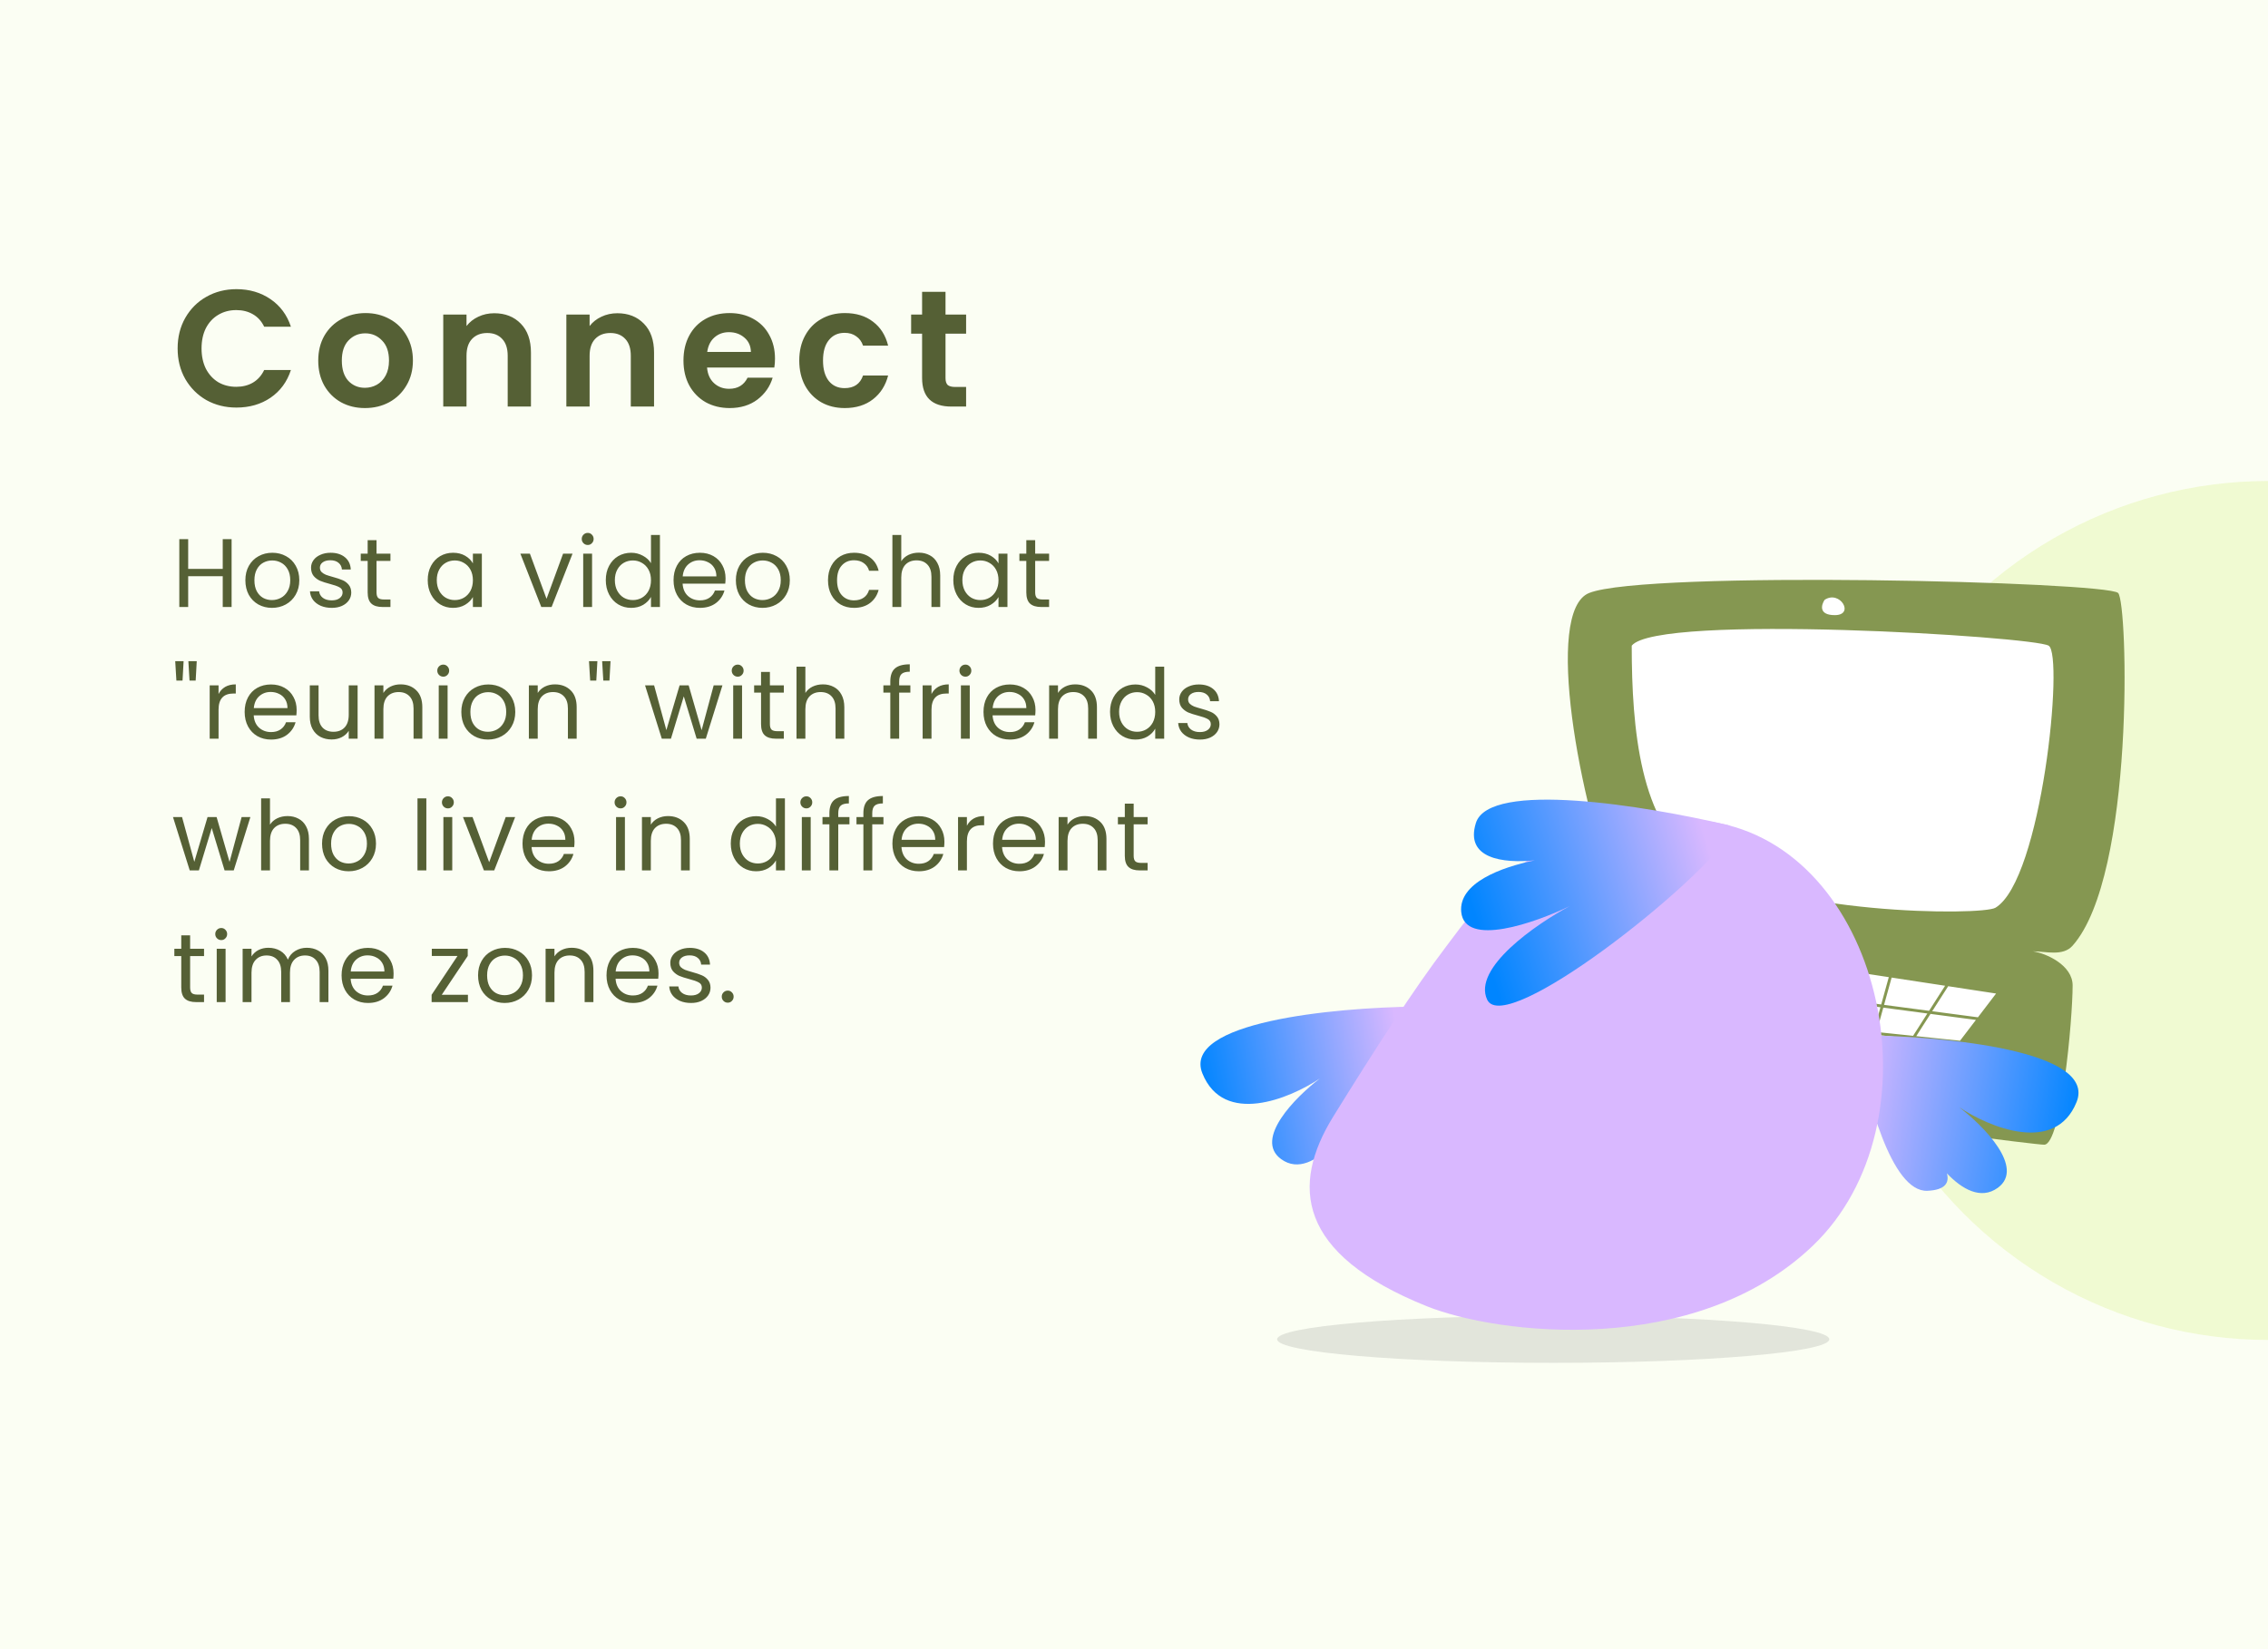 <?xml version="1.0" encoding="UTF-8"?> <svg xmlns="http://www.w3.org/2000/svg" width="396" height="288" viewBox="0 0 396 288" fill="none"><g clip-path="url(#clip0_3212_54214)"><g clip-path="url(#clip1_3212_54214)"><rect width="396" height="288" fill="white"></rect><rect width="396" height="288" fill="#D6F284" fill-opacity="0.1"></rect><circle opacity="0.3" cx="396" cy="159" r="75" fill="#D6F284"></circle><path d="M31.015 60.85C31.015 58.859 31.46 57.08 32.349 55.514C33.258 53.929 34.485 52.701 36.032 51.831C37.598 50.942 39.348 50.497 41.281 50.497C43.543 50.497 45.525 51.077 47.226 52.237C48.927 53.397 50.116 55.002 50.793 57.051H46.124C45.66 56.084 45.003 55.359 44.152 54.876C43.321 54.393 42.354 54.151 41.252 54.151C40.073 54.151 39.019 54.431 38.091 54.992C37.182 55.533 36.467 56.307 35.945 57.312C35.442 58.317 35.191 59.497 35.191 60.85C35.191 62.184 35.442 63.363 35.945 64.388C36.467 65.393 37.182 66.176 38.091 66.737C39.019 67.278 40.073 67.549 41.252 67.549C42.354 67.549 43.321 67.307 44.152 66.824C45.003 66.321 45.66 65.587 46.124 64.62H50.793C50.116 66.689 48.927 68.303 47.226 69.463C45.544 70.604 43.562 71.174 41.281 71.174C39.348 71.174 37.598 70.739 36.032 69.869C34.485 68.98 33.258 67.752 32.349 66.186C31.46 64.62 31.015 62.841 31.015 60.85ZM63.715 71.261C62.168 71.261 60.776 70.923 59.539 70.246C58.301 69.55 57.325 68.574 56.61 67.317C55.914 66.06 55.566 64.61 55.566 62.967C55.566 61.324 55.923 59.874 56.639 58.617C57.373 57.36 58.369 56.394 59.626 55.717C60.882 55.021 62.284 54.673 63.831 54.673C65.377 54.673 66.779 55.021 68.036 55.717C69.292 56.394 70.278 57.36 70.994 58.617C71.728 59.874 72.096 61.324 72.096 62.967C72.096 64.61 71.719 66.06 70.965 67.317C70.23 68.574 69.225 69.55 67.949 70.246C66.692 70.923 65.281 71.261 63.715 71.261ZM63.715 67.723C64.449 67.723 65.136 67.549 65.774 67.201C66.431 66.834 66.953 66.292 67.34 65.577C67.726 64.862 67.92 63.992 67.92 62.967C67.92 61.44 67.514 60.27 66.702 59.458C65.909 58.627 64.933 58.211 63.773 58.211C62.613 58.211 61.636 58.627 60.844 59.458C60.07 60.27 59.684 61.44 59.684 62.967C59.684 64.494 60.061 65.674 60.815 66.505C61.588 67.317 62.555 67.723 63.715 67.723ZM86.297 54.702C88.211 54.702 89.758 55.311 90.937 56.529C92.116 57.728 92.706 59.41 92.706 61.575V71H88.646V62.126C88.646 60.85 88.327 59.874 87.689 59.197C87.051 58.501 86.181 58.153 85.079 58.153C83.958 58.153 83.068 58.501 82.411 59.197C81.773 59.874 81.454 60.85 81.454 62.126V71H77.394V54.934H81.454V56.935C81.995 56.239 82.682 55.698 83.513 55.311C84.364 54.905 85.292 54.702 86.297 54.702ZM107.79 54.702C109.704 54.702 111.25 55.311 112.43 56.529C113.609 57.728 114.199 59.41 114.199 61.575V71H110.139V62.126C110.139 60.85 109.82 59.874 109.182 59.197C108.544 58.501 107.674 58.153 106.572 58.153C105.45 58.153 104.561 58.501 103.904 59.197C103.266 59.874 102.947 60.85 102.947 62.126V71H98.887V54.934H102.947V56.935C103.488 56.239 104.174 55.698 105.006 55.311C105.856 54.905 106.784 54.702 107.79 54.702ZM135.315 62.619C135.315 63.199 135.276 63.721 135.199 64.185H123.454C123.55 65.345 123.956 66.254 124.672 66.911C125.387 67.568 126.267 67.897 127.311 67.897C128.819 67.897 129.892 67.249 130.53 65.954H134.909C134.445 67.501 133.555 68.777 132.241 69.782C130.926 70.768 129.312 71.261 127.398 71.261C125.851 71.261 124.459 70.923 123.222 70.246C122.004 69.55 121.047 68.574 120.351 67.317C119.674 66.06 119.336 64.61 119.336 62.967C119.336 61.304 119.674 59.845 120.351 58.588C121.027 57.331 121.975 56.365 123.193 55.688C124.411 55.011 125.812 54.673 127.398 54.673C128.925 54.673 130.288 55.002 131.487 55.659C132.705 56.316 133.642 57.254 134.3 58.472C134.976 59.671 135.315 61.053 135.315 62.619ZM131.11 61.459C131.09 60.415 130.713 59.584 129.979 58.965C129.244 58.327 128.345 58.008 127.282 58.008C126.276 58.008 125.426 58.317 124.73 58.936C124.053 59.535 123.637 60.376 123.483 61.459H131.11ZM139.554 62.967C139.554 61.304 139.892 59.854 140.569 58.617C141.246 57.36 142.183 56.394 143.382 55.717C144.581 55.021 145.953 54.673 147.5 54.673C149.491 54.673 151.135 55.176 152.43 56.181C153.745 57.167 154.624 58.559 155.069 60.357H150.69C150.458 59.661 150.062 59.12 149.501 58.733C148.96 58.327 148.283 58.124 147.471 58.124C146.311 58.124 145.393 58.549 144.716 59.4C144.039 60.231 143.701 61.42 143.701 62.967C143.701 64.494 144.039 65.683 144.716 66.534C145.393 67.365 146.311 67.781 147.471 67.781C149.114 67.781 150.187 67.046 150.69 65.577H155.069C154.624 67.317 153.745 68.699 152.43 69.724C151.115 70.749 149.472 71.261 147.5 71.261C145.953 71.261 144.581 70.923 143.382 70.246C142.183 69.55 141.246 68.583 140.569 67.346C139.892 66.089 139.554 64.63 139.554 62.967ZM165.09 58.269V66.041C165.09 66.582 165.216 66.979 165.467 67.23C165.738 67.462 166.183 67.578 166.801 67.578H168.686V71H166.134C162.712 71 161.001 69.337 161.001 66.012V58.269H159.087V54.934H161.001V50.961H165.09V54.934H168.686V58.269H165.09Z" fill="#556035"></path><path d="M40.438 94.151V106H38.891V100.628H32.856V106H31.309V94.151H32.856V99.353H38.891V94.151H40.438ZM47.483 106.153C46.61 106.153 45.816 105.955 45.102 105.558C44.4 105.161 43.844 104.6 43.437 103.875C43.04 103.138 42.842 102.288 42.842 101.325C42.842 100.373 43.045 99.534 43.453 98.809C43.873 98.072 44.44 97.511 45.154 97.126C45.867 96.729 46.666 96.531 47.55 96.531C48.434 96.531 49.233 96.729 49.947 97.126C50.661 97.511 51.222 98.067 51.63 98.792C52.05 99.517 52.26 100.362 52.26 101.325C52.26 102.288 52.044 103.138 51.614 103.875C51.194 104.6 50.622 105.161 49.897 105.558C49.171 105.955 48.367 106.153 47.483 106.153ZM47.483 104.793C48.038 104.793 48.559 104.663 49.047 104.402C49.534 104.141 49.925 103.75 50.219 103.229C50.526 102.708 50.678 102.073 50.678 101.325C50.678 100.577 50.531 99.942 50.236 99.421C49.942 98.9 49.556 98.514 49.081 98.265C48.605 98.004 48.089 97.874 47.533 97.874C46.967 97.874 46.446 98.004 45.969 98.265C45.505 98.514 45.131 98.9 44.847 99.421C44.564 99.942 44.422 100.577 44.422 101.325C44.422 102.084 44.559 102.725 44.831 103.246C45.114 103.767 45.488 104.158 45.953 104.419C46.417 104.668 46.927 104.793 47.483 104.793ZM57.931 106.153C57.218 106.153 56.577 106.034 56.011 105.796C55.444 105.547 54.996 105.207 54.667 104.776C54.339 104.334 54.157 103.83 54.123 103.263H55.721C55.767 103.728 55.982 104.107 56.367 104.402C56.764 104.697 57.28 104.844 57.914 104.844C58.504 104.844 58.968 104.714 59.309 104.453C59.648 104.192 59.819 103.864 59.819 103.467C59.819 103.059 59.637 102.759 59.275 102.566C58.912 102.362 58.351 102.164 57.592 101.971C56.9 101.79 56.334 101.608 55.892 101.427C55.461 101.234 55.087 100.957 54.77 100.594C54.464 100.22 54.31 99.733 54.31 99.132C54.31 98.656 54.452 98.22 54.736 97.823C55.019 97.426 55.421 97.115 55.943 96.888C56.464 96.65 57.059 96.531 57.727 96.531C58.759 96.531 59.592 96.792 60.227 97.313C60.861 97.834 61.201 98.548 61.246 99.455H59.7C59.666 98.968 59.467 98.577 59.105 98.282C58.753 97.987 58.277 97.84 57.676 97.84C57.121 97.84 56.679 97.959 56.35 98.197C56.022 98.435 55.858 98.747 55.858 99.132C55.858 99.438 55.954 99.693 56.147 99.897C56.35 100.09 56.6 100.248 56.895 100.373C57.2 100.486 57.62 100.617 58.153 100.764C58.821 100.945 59.365 101.127 59.785 101.308C60.204 101.478 60.561 101.739 60.855 102.09C61.161 102.441 61.32 102.9 61.331 103.467C61.331 103.977 61.19 104.436 60.907 104.844C60.623 105.252 60.221 105.575 59.7 105.813C59.19 106.04 58.6 106.153 57.931 106.153ZM65.742 97.959V103.45C65.742 103.903 65.839 104.226 66.031 104.419C66.224 104.6 66.558 104.691 67.034 104.691H68.173V106H66.779C65.918 106 65.272 105.802 64.841 105.405C64.411 105.008 64.195 104.357 64.195 103.45V97.959H62.988V96.684H64.195V94.338H65.742V96.684H68.173V97.959H65.742ZM74.682 101.308C74.682 100.356 74.875 99.523 75.26 98.809C75.645 98.084 76.172 97.523 76.841 97.126C77.521 96.729 78.275 96.531 79.102 96.531C79.918 96.531 80.626 96.707 81.227 97.058C81.828 97.409 82.275 97.851 82.57 98.384V96.684H84.134V106H82.57V104.266C82.264 104.81 81.805 105.263 81.193 105.626C80.592 105.977 79.89 106.153 79.085 106.153C78.258 106.153 77.51 105.949 76.841 105.541C76.172 105.133 75.645 104.561 75.26 103.824C74.875 103.087 74.682 102.249 74.682 101.308ZM82.57 101.325C82.57 100.622 82.428 100.01 82.145 99.489C81.862 98.968 81.476 98.571 80.989 98.299C80.513 98.016 79.986 97.874 79.408 97.874C78.83 97.874 78.303 98.01 77.827 98.282C77.351 98.554 76.971 98.951 76.688 99.472C76.405 99.993 76.263 100.605 76.263 101.308C76.263 102.022 76.405 102.645 76.688 103.178C76.971 103.699 77.351 104.102 77.827 104.385C78.303 104.657 78.83 104.793 79.408 104.793C79.986 104.793 80.513 104.657 80.989 104.385C81.476 104.102 81.862 103.699 82.145 103.178C82.428 102.645 82.57 102.028 82.57 101.325ZM95.428 104.572L98.319 96.684H99.968L96.312 106H94.51L90.856 96.684H92.522L95.428 104.572ZM102.629 95.171C102.334 95.171 102.085 95.069 101.881 94.865C101.677 94.661 101.575 94.412 101.575 94.117C101.575 93.822 101.677 93.573 101.881 93.369C102.085 93.165 102.334 93.063 102.629 93.063C102.912 93.063 103.15 93.165 103.343 93.369C103.547 93.573 103.649 93.822 103.649 94.117C103.649 94.412 103.547 94.661 103.343 94.865C103.15 95.069 102.912 95.171 102.629 95.171ZM103.377 96.684V106H101.83V96.684H103.377ZM105.775 101.308C105.775 100.356 105.968 99.523 106.353 98.809C106.739 98.084 107.266 97.523 107.934 97.126C108.614 96.729 109.374 96.531 110.212 96.531C110.938 96.531 111.612 96.701 112.235 97.041C112.859 97.37 113.335 97.806 113.663 98.35V93.42H115.227V106H113.663V104.249C113.357 104.804 112.904 105.263 112.303 105.626C111.703 105.977 111 106.153 110.195 106.153C109.368 106.153 108.614 105.949 107.934 105.541C107.266 105.133 106.739 104.561 106.353 103.824C105.968 103.087 105.775 102.249 105.775 101.308ZM113.663 101.325C113.663 100.622 113.522 100.01 113.238 99.489C112.955 98.968 112.57 98.571 112.082 98.299C111.606 98.016 111.079 97.874 110.501 97.874C109.923 97.874 109.396 98.01 108.92 98.282C108.444 98.554 108.065 98.951 107.781 99.472C107.498 99.993 107.356 100.605 107.356 101.308C107.356 102.022 107.498 102.645 107.781 103.178C108.065 103.699 108.444 104.102 108.92 104.385C109.396 104.657 109.923 104.793 110.501 104.793C111.079 104.793 111.606 104.657 112.082 104.385C112.57 104.102 112.955 103.699 113.238 103.178C113.522 102.645 113.663 102.028 113.663 101.325ZM126.682 100.985C126.682 101.28 126.665 101.591 126.631 101.92H119.185C119.241 102.838 119.553 103.558 120.12 104.079C120.698 104.589 121.395 104.844 122.211 104.844C122.879 104.844 123.435 104.691 123.877 104.385C124.33 104.068 124.647 103.648 124.829 103.127H126.495C126.245 104.022 125.747 104.753 124.999 105.32C124.251 105.875 123.321 106.153 122.211 106.153C121.327 106.153 120.533 105.955 119.831 105.558C119.139 105.161 118.595 104.6 118.199 103.875C117.802 103.138 117.604 102.288 117.604 101.325C117.604 100.362 117.796 99.517 118.182 98.792C118.567 98.067 119.105 97.511 119.797 97.126C120.499 96.729 121.304 96.531 122.211 96.531C123.095 96.531 123.877 96.724 124.557 97.109C125.237 97.494 125.758 98.027 126.121 98.707C126.495 99.376 126.682 100.135 126.682 100.985ZM125.084 100.662C125.084 100.073 124.953 99.568 124.693 99.149C124.432 98.718 124.075 98.395 123.622 98.18C123.18 97.953 122.687 97.84 122.143 97.84C121.361 97.84 120.692 98.089 120.137 98.588C119.593 99.087 119.281 99.778 119.202 100.662H125.084ZM133.127 106.153C132.254 106.153 131.461 105.955 130.747 105.558C130.044 105.161 129.489 104.6 129.081 103.875C128.684 103.138 128.486 102.288 128.486 101.325C128.486 100.373 128.69 99.534 129.098 98.809C129.517 98.072 130.084 97.511 130.798 97.126C131.512 96.729 132.311 96.531 133.195 96.531C134.079 96.531 134.878 96.729 135.592 97.126C136.306 97.511 136.867 98.067 137.275 98.792C137.694 99.517 137.904 100.362 137.904 101.325C137.904 102.288 137.688 103.138 137.258 103.875C136.838 104.6 136.266 105.161 135.541 105.558C134.815 105.955 134.011 106.153 133.127 106.153ZM133.127 104.793C133.682 104.793 134.203 104.663 134.691 104.402C135.178 104.141 135.569 103.75 135.864 103.229C136.17 102.708 136.323 102.073 136.323 101.325C136.323 100.577 136.175 99.942 135.881 99.421C135.586 98.9 135.201 98.514 134.725 98.265C134.249 98.004 133.733 97.874 133.178 97.874C132.611 97.874 132.09 98.004 131.614 98.265C131.149 98.514 130.775 98.9 130.492 99.421C130.208 99.942 130.067 100.577 130.067 101.325C130.067 102.084 130.203 102.725 130.475 103.246C130.758 103.767 131.132 104.158 131.597 104.419C132.061 104.668 132.571 104.793 133.127 104.793ZM144.572 101.325C144.572 100.362 144.765 99.523 145.15 98.809C145.535 98.084 146.068 97.523 146.748 97.126C147.439 96.729 148.227 96.531 149.111 96.531C150.256 96.531 151.196 96.809 151.933 97.364C152.681 97.919 153.174 98.69 153.412 99.676H151.746C151.587 99.109 151.276 98.662 150.811 98.333C150.358 98.004 149.791 97.84 149.111 97.84C148.227 97.84 147.513 98.146 146.969 98.758C146.425 99.359 146.153 100.214 146.153 101.325C146.153 102.447 146.425 103.314 146.969 103.926C147.513 104.538 148.227 104.844 149.111 104.844C149.791 104.844 150.358 104.685 150.811 104.368C151.264 104.051 151.576 103.597 151.746 103.008H153.412C153.163 103.96 152.664 104.725 151.916 105.303C151.168 105.87 150.233 106.153 149.111 106.153C148.227 106.153 147.439 105.955 146.748 105.558C146.068 105.161 145.535 104.6 145.15 103.875C144.765 103.15 144.572 102.3 144.572 101.325ZM160.44 96.514C161.143 96.514 161.777 96.667 162.344 96.973C162.911 97.268 163.353 97.715 163.67 98.316C163.999 98.917 164.163 99.648 164.163 100.509V106H162.633V100.73C162.633 99.801 162.401 99.092 161.936 98.605C161.471 98.106 160.837 97.857 160.032 97.857C159.216 97.857 158.564 98.112 158.077 98.622C157.601 99.132 157.363 99.874 157.363 100.849V106H155.816V93.42H157.363V98.01C157.669 97.534 158.088 97.166 158.621 96.905C159.165 96.644 159.771 96.514 160.44 96.514ZM166.452 101.308C166.452 100.356 166.645 99.523 167.03 98.809C167.415 98.084 167.942 97.523 168.611 97.126C169.291 96.729 170.045 96.531 170.872 96.531C171.688 96.531 172.396 96.707 172.997 97.058C173.598 97.409 174.045 97.851 174.34 98.384V96.684H175.904V106H174.34V104.266C174.034 104.81 173.575 105.263 172.963 105.626C172.362 105.977 171.66 106.153 170.855 106.153C170.028 106.153 169.28 105.949 168.611 105.541C167.942 105.133 167.415 104.561 167.03 103.824C166.645 103.087 166.452 102.249 166.452 101.308ZM174.34 101.325C174.34 100.622 174.198 100.01 173.915 99.489C173.632 98.968 173.246 98.571 172.759 98.299C172.283 98.016 171.756 97.874 171.178 97.874C170.6 97.874 170.073 98.01 169.597 98.282C169.121 98.554 168.741 98.951 168.458 99.472C168.175 99.993 168.033 100.605 168.033 101.308C168.033 102.022 168.175 102.645 168.458 103.178C168.741 103.699 169.121 104.102 169.597 104.385C170.073 104.657 170.6 104.793 171.178 104.793C171.756 104.793 172.283 104.657 172.759 104.385C173.246 104.102 173.632 103.699 173.915 103.178C174.198 102.645 174.34 102.028 174.34 101.325ZM180.745 97.959V103.45C180.745 103.903 180.842 104.226 181.034 104.419C181.227 104.6 181.561 104.691 182.037 104.691H183.176V106H181.782C180.921 106 180.275 105.802 179.844 105.405C179.414 105.008 179.198 104.357 179.198 103.45V97.959H177.991V96.684H179.198V94.338H180.745V96.684H183.176V97.959H180.745ZM32.057 115.468L31.87 118.851H30.799L30.595 115.468H32.057ZM34.352 115.468L34.165 118.851H33.094L32.89 115.468H34.352ZM38.16 121.197C38.432 120.664 38.817 120.251 39.316 119.956C39.826 119.661 40.444 119.514 41.169 119.514V121.112H40.761C39.027 121.112 38.16 122.053 38.16 123.934V129H36.613V119.684H38.16V121.197ZM51.795 123.985C51.795 124.28 51.778 124.591 51.744 124.92H44.298C44.354 125.838 44.666 126.558 45.233 127.079C45.811 127.589 46.508 127.844 47.324 127.844C47.992 127.844 48.548 127.691 48.99 127.385C49.443 127.068 49.76 126.648 49.942 126.127H51.608C51.358 127.022 50.86 127.753 50.112 128.32C49.364 128.875 48.434 129.153 47.324 129.153C46.44 129.153 45.646 128.955 44.944 128.558C44.252 128.161 43.708 127.6 43.312 126.875C42.915 126.138 42.717 125.288 42.717 124.325C42.717 123.362 42.909 122.517 43.295 121.792C43.68 121.067 44.218 120.511 44.91 120.126C45.612 119.729 46.417 119.531 47.324 119.531C48.208 119.531 48.99 119.724 49.67 120.109C50.35 120.494 50.871 121.027 51.234 121.707C51.608 122.376 51.795 123.135 51.795 123.985ZM50.197 123.662C50.197 123.073 50.066 122.568 49.806 122.149C49.545 121.718 49.188 121.395 48.735 121.18C48.293 120.953 47.8 120.84 47.256 120.84C46.474 120.84 45.805 121.089 45.25 121.588C44.706 122.087 44.394 122.778 44.315 123.662H50.197ZM62.439 119.684V129H60.892V127.623C60.597 128.099 60.183 128.473 59.651 128.745C59.129 129.006 58.551 129.136 57.917 129.136C57.191 129.136 56.54 128.989 55.962 128.694C55.384 128.388 54.925 127.935 54.585 127.334C54.256 126.733 54.092 126.002 54.092 125.141V119.684H55.622V124.937C55.622 125.855 55.854 126.563 56.319 127.062C56.783 127.549 57.418 127.793 58.223 127.793C59.05 127.793 59.702 127.538 60.178 127.028C60.654 126.518 60.892 125.776 60.892 124.801V119.684H62.439ZM69.93 119.514C71.063 119.514 71.981 119.86 72.684 120.551C73.386 121.231 73.738 122.217 73.738 123.509V129H72.208V123.73C72.208 122.801 71.975 122.092 71.511 121.605C71.046 121.106 70.411 120.857 69.607 120.857C68.791 120.857 68.139 121.112 67.652 121.622C67.176 122.132 66.938 122.874 66.938 123.849V129H65.391V119.684H66.938V121.01C67.244 120.534 67.657 120.166 68.179 119.905C68.711 119.644 69.295 119.514 69.93 119.514ZM77.404 118.171C77.109 118.171 76.86 118.069 76.656 117.865C76.452 117.661 76.35 117.412 76.35 117.117C76.35 116.822 76.452 116.573 76.656 116.369C76.86 116.165 77.109 116.063 77.404 116.063C77.687 116.063 77.925 116.165 78.118 116.369C78.322 116.573 78.424 116.822 78.424 117.117C78.424 117.412 78.322 117.661 78.118 117.865C77.925 118.069 77.687 118.171 77.404 118.171ZM78.152 119.684V129H76.605V119.684H78.152ZM85.191 129.153C84.319 129.153 83.525 128.955 82.811 128.558C82.109 128.161 81.553 127.6 81.145 126.875C80.749 126.138 80.55 125.288 80.55 124.325C80.55 123.373 80.754 122.534 81.162 121.809C81.582 121.072 82.148 120.511 82.862 120.126C83.576 119.729 84.375 119.531 85.259 119.531C86.143 119.531 86.942 119.729 87.656 120.126C88.37 120.511 88.931 121.067 89.339 121.792C89.759 122.517 89.968 123.362 89.968 124.325C89.968 125.288 89.753 126.138 89.322 126.875C88.903 127.6 88.331 128.161 87.605 128.558C86.88 128.955 86.075 129.153 85.191 129.153ZM85.191 127.793C85.747 127.793 86.268 127.663 86.755 127.402C87.243 127.141 87.634 126.75 87.928 126.229C88.234 125.708 88.387 125.073 88.387 124.325C88.387 123.577 88.24 122.942 87.945 122.421C87.651 121.9 87.265 121.514 86.789 121.265C86.313 121.004 85.798 120.874 85.242 120.874C84.676 120.874 84.154 121.004 83.678 121.265C83.214 121.514 82.84 121.9 82.556 122.421C82.273 122.942 82.131 123.577 82.131 124.325C82.131 125.084 82.267 125.725 82.539 126.246C82.823 126.767 83.197 127.158 83.661 127.419C84.126 127.668 84.636 127.793 85.191 127.793ZM96.881 119.514C98.015 119.514 98.933 119.86 99.635 120.551C100.338 121.231 100.689 122.217 100.689 123.509V129H99.159V123.73C99.159 122.801 98.927 122.092 98.462 121.605C97.998 121.106 97.363 120.857 96.558 120.857C95.742 120.857 95.091 121.112 94.603 121.622C94.127 122.132 93.889 122.874 93.889 123.849V129H92.342V119.684H93.889V121.01C94.195 120.534 94.609 120.166 95.13 119.905C95.663 119.644 96.247 119.514 96.881 119.514ZM104.304 115.468L104.117 118.851H103.046L102.842 115.468H104.304ZM106.599 115.468L106.412 118.851H105.341L105.137 115.468H106.599ZM126.142 119.684L123.235 129H121.637L119.393 121.605L117.149 129H115.551L112.627 119.684H114.208L116.35 127.504L118.662 119.684H120.243L122.504 127.521L124.612 119.684H126.142ZM128.817 118.171C128.522 118.171 128.273 118.069 128.069 117.865C127.865 117.661 127.763 117.412 127.763 117.117C127.763 116.822 127.865 116.573 128.069 116.369C128.273 116.165 128.522 116.063 128.817 116.063C129.1 116.063 129.338 116.165 129.531 116.369C129.735 116.573 129.837 116.822 129.837 117.117C129.837 117.412 129.735 117.661 129.531 117.865C129.338 118.069 129.1 118.171 128.817 118.171ZM129.565 119.684V129H128.018V119.684H129.565ZM134.428 120.959V126.45C134.428 126.903 134.525 127.226 134.717 127.419C134.91 127.6 135.244 127.691 135.72 127.691H136.859V129H135.465C134.604 129 133.958 128.802 133.527 128.405C133.097 128.008 132.881 127.357 132.881 126.45V120.959H131.674V119.684H132.881V117.338H134.428V119.684H136.859V120.959H134.428ZM143.698 119.514C144.4 119.514 145.035 119.667 145.602 119.973C146.168 120.268 146.61 120.715 146.928 121.316C147.256 121.917 147.421 122.648 147.421 123.509V129H145.891V123.73C145.891 122.801 145.658 122.092 145.194 121.605C144.729 121.106 144.094 120.857 143.29 120.857C142.474 120.857 141.822 121.112 141.335 121.622C140.859 122.132 140.621 122.874 140.621 123.849V129H139.074V116.42H140.621V121.01C140.927 120.534 141.346 120.166 141.879 119.905C142.423 119.644 143.029 119.514 143.698 119.514ZM158.951 120.959H156.996V129H155.449V120.959H154.242V119.684H155.449V119.021C155.449 117.978 155.715 117.219 156.248 116.743C156.792 116.256 157.659 116.012 158.849 116.012V117.304C158.169 117.304 157.687 117.44 157.404 117.712C157.132 117.973 156.996 118.409 156.996 119.021V119.684H158.951V120.959ZM162.642 121.197C162.914 120.664 163.299 120.251 163.798 119.956C164.308 119.661 164.925 119.514 165.651 119.514V121.112H165.243C163.509 121.112 162.642 122.053 162.642 123.934V129H161.095V119.684H162.642V121.197ZM168.575 118.171C168.281 118.171 168.031 118.069 167.827 117.865C167.623 117.661 167.521 117.412 167.521 117.117C167.521 116.822 167.623 116.573 167.827 116.369C168.031 116.165 168.281 116.063 168.575 116.063C168.859 116.063 169.097 116.165 169.289 116.369C169.493 116.573 169.595 116.822 169.595 117.117C169.595 117.412 169.493 117.661 169.289 117.865C169.097 118.069 168.859 118.171 168.575 118.171ZM169.323 119.684V129H167.776V119.684H169.323ZM180.8 123.985C180.8 124.28 180.783 124.591 180.749 124.92H173.303C173.36 125.838 173.671 126.558 174.238 127.079C174.816 127.589 175.513 127.844 176.329 127.844C176.998 127.844 177.553 127.691 177.995 127.385C178.448 127.068 178.766 126.648 178.947 126.127H180.613C180.364 127.022 179.865 127.753 179.117 128.32C178.369 128.875 177.44 129.153 176.329 129.153C175.445 129.153 174.652 128.955 173.949 128.558C173.258 128.161 172.714 127.6 172.317 126.875C171.92 126.138 171.722 125.288 171.722 124.325C171.722 123.362 171.915 122.517 172.3 121.792C172.685 121.067 173.224 120.511 173.915 120.126C174.618 119.729 175.422 119.531 176.329 119.531C177.213 119.531 177.995 119.724 178.675 120.109C179.355 120.494 179.876 121.027 180.239 121.707C180.613 122.376 180.8 123.135 180.8 123.985ZM179.202 123.662C179.202 123.073 179.072 122.568 178.811 122.149C178.55 121.718 178.193 121.395 177.74 121.18C177.298 120.953 176.805 120.84 176.261 120.84C175.479 120.84 174.81 121.089 174.255 121.588C173.711 122.087 173.399 122.778 173.32 123.662H179.202ZM187.721 119.514C188.854 119.514 189.772 119.86 190.475 120.551C191.178 121.231 191.529 122.217 191.529 123.509V129H189.999V123.73C189.999 122.801 189.767 122.092 189.302 121.605C188.837 121.106 188.203 120.857 187.398 120.857C186.582 120.857 185.93 121.112 185.443 121.622C184.967 122.132 184.729 122.874 184.729 123.849V129H183.182V119.684H184.729V121.01C185.035 120.534 185.449 120.166 185.97 119.905C186.503 119.644 187.086 119.514 187.721 119.514ZM193.818 124.308C193.818 123.356 194.011 122.523 194.396 121.809C194.781 121.084 195.308 120.523 195.977 120.126C196.657 119.729 197.416 119.531 198.255 119.531C198.98 119.531 199.655 119.701 200.278 120.041C200.901 120.37 201.377 120.806 201.706 121.35V116.42H203.27V129H201.706V127.249C201.4 127.804 200.947 128.263 200.346 128.626C199.745 128.977 199.043 129.153 198.238 129.153C197.411 129.153 196.657 128.949 195.977 128.541C195.308 128.133 194.781 127.561 194.396 126.824C194.011 126.087 193.818 125.249 193.818 124.308ZM201.706 124.325C201.706 123.622 201.564 123.01 201.281 122.489C200.998 121.968 200.612 121.571 200.125 121.299C199.649 121.016 199.122 120.874 198.544 120.874C197.966 120.874 197.439 121.01 196.963 121.282C196.487 121.554 196.107 121.951 195.824 122.472C195.541 122.993 195.399 123.605 195.399 124.308C195.399 125.022 195.541 125.645 195.824 126.178C196.107 126.699 196.487 127.102 196.963 127.385C197.439 127.657 197.966 127.793 198.544 127.793C199.122 127.793 199.649 127.657 200.125 127.385C200.612 127.102 200.998 126.699 201.281 126.178C201.564 125.645 201.706 125.028 201.706 124.325ZM209.522 129.153C208.808 129.153 208.168 129.034 207.601 128.796C207.035 128.547 206.587 128.207 206.258 127.776C205.93 127.334 205.748 126.83 205.714 126.263H207.312C207.358 126.728 207.573 127.107 207.958 127.402C208.355 127.697 208.871 127.844 209.505 127.844C210.095 127.844 210.559 127.714 210.899 127.453C211.239 127.192 211.409 126.864 211.409 126.467C211.409 126.059 211.228 125.759 210.865 125.566C210.503 125.362 209.942 125.164 209.182 124.971C208.491 124.79 207.924 124.608 207.482 124.427C207.052 124.234 206.678 123.957 206.36 123.594C206.054 123.22 205.901 122.733 205.901 122.132C205.901 121.656 206.043 121.22 206.326 120.823C206.61 120.426 207.012 120.115 207.533 119.888C208.055 119.65 208.65 119.531 209.318 119.531C210.35 119.531 211.183 119.792 211.817 120.313C212.452 120.834 212.792 121.548 212.837 122.455H211.29C211.256 121.968 211.058 121.577 210.695 121.282C210.344 120.987 209.868 120.84 209.267 120.84C208.712 120.84 208.27 120.959 207.941 121.197C207.613 121.435 207.448 121.747 207.448 122.132C207.448 122.438 207.545 122.693 207.737 122.897C207.941 123.09 208.191 123.248 208.485 123.373C208.791 123.486 209.211 123.617 209.743 123.764C210.412 123.945 210.956 124.127 211.375 124.308C211.795 124.478 212.152 124.739 212.446 125.09C212.752 125.441 212.911 125.9 212.922 126.467C212.922 126.977 212.781 127.436 212.497 127.844C212.214 128.252 211.812 128.575 211.29 128.813C210.78 129.04 210.191 129.153 209.522 129.153ZM43.719 142.684L40.812 152H39.214L36.97 144.605L34.726 152H33.128L30.204 142.684H31.785L33.927 150.504L36.239 142.684H37.82L40.081 150.521L42.189 142.684H43.719ZM50.218 142.514C50.921 142.514 51.556 142.667 52.122 142.973C52.689 143.268 53.131 143.715 53.448 144.316C53.777 144.917 53.941 145.648 53.941 146.509V152H52.411V146.73C52.411 145.801 52.179 145.092 51.714 144.605C51.25 144.106 50.615 143.857 49.81 143.857C48.994 143.857 48.343 144.112 47.855 144.622C47.379 145.132 47.141 145.874 47.141 146.849V152H45.594V139.42H47.141V144.01C47.447 143.534 47.867 143.166 48.399 142.905C48.943 142.644 49.55 142.514 50.218 142.514ZM60.871 152.153C59.999 152.153 59.205 151.955 58.491 151.558C57.789 151.161 57.233 150.6 56.825 149.875C56.429 149.138 56.23 148.288 56.23 147.325C56.23 146.373 56.434 145.534 56.842 144.809C57.262 144.072 57.828 143.511 58.542 143.126C59.256 142.729 60.055 142.531 60.939 142.531C61.823 142.531 62.622 142.729 63.336 143.126C64.05 143.511 64.611 144.067 65.019 144.792C65.439 145.517 65.648 146.362 65.648 147.325C65.648 148.288 65.433 149.138 65.002 149.875C64.583 150.6 64.011 151.161 63.285 151.558C62.56 151.955 61.755 152.153 60.871 152.153ZM60.871 150.793C61.427 150.793 61.948 150.663 62.435 150.402C62.923 150.141 63.314 149.75 63.608 149.229C63.914 148.708 64.067 148.073 64.067 147.325C64.067 146.577 63.92 145.942 63.625 145.421C63.331 144.9 62.945 144.514 62.469 144.265C61.993 144.004 61.478 143.874 60.922 143.874C60.356 143.874 59.834 144.004 59.358 144.265C58.894 144.514 58.52 144.9 58.236 145.421C57.953 145.942 57.811 146.577 57.811 147.325C57.811 148.084 57.947 148.725 58.219 149.246C58.503 149.767 58.877 150.158 59.341 150.419C59.806 150.668 60.316 150.793 60.871 150.793ZM74.442 139.42V152H72.895V139.42H74.442ZM78.217 141.171C77.922 141.171 77.673 141.069 77.469 140.865C77.265 140.661 77.163 140.412 77.163 140.117C77.163 139.822 77.265 139.573 77.469 139.369C77.673 139.165 77.922 139.063 78.217 139.063C78.501 139.063 78.739 139.165 78.931 139.369C79.135 139.573 79.237 139.822 79.237 140.117C79.237 140.412 79.135 140.661 78.931 140.865C78.739 141.069 78.501 141.171 78.217 141.171ZM78.965 142.684V152H77.418V142.684H78.965ZM85.41 150.572L88.3 142.684H89.949L86.294 152H84.492L80.837 142.684H82.503L85.41 150.572ZM100.311 146.985C100.311 147.28 100.294 147.591 100.26 147.92H92.814C92.871 148.838 93.182 149.558 93.749 150.079C94.327 150.589 95.024 150.844 95.84 150.844C96.509 150.844 97.064 150.691 97.506 150.385C97.959 150.068 98.277 149.648 98.458 149.127H100.124C99.875 150.022 99.376 150.753 98.628 151.32C97.88 151.875 96.951 152.153 95.84 152.153C94.956 152.153 94.163 151.955 93.46 151.558C92.769 151.161 92.225 150.6 91.828 149.875C91.431 149.138 91.233 148.288 91.233 147.325C91.233 146.362 91.426 145.517 91.811 144.792C92.196 144.067 92.735 143.511 93.426 143.126C94.129 142.729 94.933 142.531 95.84 142.531C96.724 142.531 97.506 142.724 98.186 143.109C98.866 143.494 99.387 144.027 99.75 144.707C100.124 145.376 100.311 146.135 100.311 146.985ZM98.713 146.662C98.713 146.073 98.583 145.568 98.322 145.149C98.061 144.718 97.704 144.395 97.251 144.18C96.809 143.953 96.316 143.84 95.772 143.84C94.99 143.84 94.321 144.089 93.766 144.588C93.222 145.087 92.91 145.778 92.831 146.662H98.713ZM108.364 141.171C108.07 141.171 107.82 141.069 107.616 140.865C107.412 140.661 107.31 140.412 107.31 140.117C107.31 139.822 107.412 139.573 107.616 139.369C107.82 139.165 108.07 139.063 108.364 139.063C108.648 139.063 108.886 139.165 109.078 139.369C109.282 139.573 109.384 139.822 109.384 140.117C109.384 140.412 109.282 140.661 109.078 140.865C108.886 141.069 108.648 141.171 108.364 141.171ZM109.112 142.684V152H107.565V142.684H109.112ZM116.628 142.514C117.761 142.514 118.679 142.86 119.382 143.551C120.085 144.231 120.436 145.217 120.436 146.509V152H118.906V146.73C118.906 145.801 118.674 145.092 118.209 144.605C117.744 144.106 117.11 143.857 116.305 143.857C115.489 143.857 114.837 144.112 114.35 144.622C113.874 145.132 113.636 145.874 113.636 146.849V152H112.089V142.684H113.636V144.01C113.942 143.534 114.356 143.166 114.877 142.905C115.41 142.644 115.993 142.514 116.628 142.514ZM127.597 147.308C127.597 146.356 127.79 145.523 128.175 144.809C128.56 144.084 129.087 143.523 129.756 143.126C130.436 142.729 131.195 142.531 132.034 142.531C132.759 142.531 133.434 142.701 134.057 143.041C134.68 143.37 135.156 143.806 135.485 144.35V139.42H137.049V152H135.485V150.249C135.179 150.804 134.726 151.263 134.125 151.626C133.524 151.977 132.822 152.153 132.017 152.153C131.19 152.153 130.436 151.949 129.756 151.541C129.087 151.133 128.56 150.561 128.175 149.824C127.79 149.087 127.597 148.249 127.597 147.308ZM135.485 147.325C135.485 146.622 135.343 146.01 135.06 145.489C134.777 144.968 134.391 144.571 133.904 144.299C133.428 144.016 132.901 143.874 132.323 143.874C131.745 143.874 131.218 144.01 130.742 144.282C130.266 144.554 129.886 144.951 129.603 145.472C129.32 145.993 129.178 146.605 129.178 147.308C129.178 148.022 129.32 148.645 129.603 149.178C129.886 149.699 130.266 150.102 130.742 150.385C131.218 150.657 131.745 150.793 132.323 150.793C132.901 150.793 133.428 150.657 133.904 150.385C134.391 150.102 134.777 149.699 135.06 149.178C135.343 148.645 135.485 148.028 135.485 147.325ZM140.802 141.171C140.508 141.171 140.258 141.069 140.054 140.865C139.85 140.661 139.748 140.412 139.748 140.117C139.748 139.822 139.85 139.573 140.054 139.369C140.258 139.165 140.508 139.063 140.802 139.063C141.086 139.063 141.324 139.165 141.516 139.369C141.72 139.573 141.822 139.822 141.822 140.117C141.822 140.412 141.72 140.661 141.516 140.865C141.324 141.069 141.086 141.171 140.802 141.171ZM141.55 142.684V152H140.003V142.684H141.55ZM148.318 143.959H146.363V152H144.816V143.959H143.609V142.684H144.816V142.021C144.816 140.978 145.082 140.219 145.615 139.743C146.159 139.256 147.026 139.012 148.216 139.012V140.304C147.536 140.304 147.054 140.44 146.771 140.712C146.499 140.973 146.363 141.409 146.363 142.021V142.684H148.318V143.959ZM154.253 143.959H152.298V152H150.751V143.959H149.544V142.684H150.751V142.021C150.751 140.978 151.017 140.219 151.55 139.743C152.094 139.256 152.961 139.012 154.151 139.012V140.304C153.471 140.304 152.989 140.44 152.706 140.712C152.434 140.973 152.298 141.409 152.298 142.021V142.684H154.253V143.959ZM164.896 146.985C164.896 147.28 164.879 147.591 164.845 147.92H157.399C157.456 148.838 157.768 149.558 158.334 150.079C158.912 150.589 159.609 150.844 160.425 150.844C161.094 150.844 161.649 150.691 162.091 150.385C162.545 150.068 162.862 149.648 163.043 149.127H164.709C164.46 150.022 163.961 150.753 163.213 151.32C162.465 151.875 161.536 152.153 160.425 152.153C159.541 152.153 158.748 151.955 158.045 151.558C157.354 151.161 156.81 150.6 156.413 149.875C156.017 149.138 155.818 148.288 155.818 147.325C155.818 146.362 156.011 145.517 156.396 144.792C156.782 144.067 157.32 143.511 158.011 143.126C158.714 142.729 159.519 142.531 160.425 142.531C161.309 142.531 162.091 142.724 162.771 143.109C163.451 143.494 163.973 144.027 164.335 144.707C164.709 145.376 164.896 146.135 164.896 146.985ZM163.298 146.662C163.298 146.073 163.168 145.568 162.907 145.149C162.647 144.718 162.29 144.395 161.836 144.18C161.394 143.953 160.901 143.84 160.357 143.84C159.575 143.84 158.907 144.089 158.351 144.588C157.807 145.087 157.496 145.778 157.416 146.662H163.298ZM168.825 144.197C169.097 143.664 169.483 143.251 169.981 142.956C170.491 142.661 171.109 142.514 171.834 142.514V144.112H171.426C169.692 144.112 168.825 145.053 168.825 146.934V152H167.278V142.684H168.825V144.197ZM182.46 146.985C182.46 147.28 182.443 147.591 182.409 147.92H174.963C175.02 148.838 175.332 149.558 175.898 150.079C176.476 150.589 177.173 150.844 177.989 150.844C178.658 150.844 179.213 150.691 179.655 150.385C180.109 150.068 180.426 149.648 180.607 149.127H182.273C182.024 150.022 181.525 150.753 180.777 151.32C180.029 151.875 179.1 152.153 177.989 152.153C177.105 152.153 176.312 151.955 175.609 151.558C174.918 151.161 174.374 150.6 173.977 149.875C173.581 149.138 173.382 148.288 173.382 147.325C173.382 146.362 173.575 145.517 173.96 144.792C174.346 144.067 174.884 143.511 175.575 143.126C176.278 142.729 177.083 142.531 177.989 142.531C178.873 142.531 179.655 142.724 180.335 143.109C181.015 143.494 181.537 144.027 181.899 144.707C182.273 145.376 182.46 146.135 182.46 146.985ZM180.862 146.662C180.862 146.073 180.732 145.568 180.471 145.149C180.211 144.718 179.854 144.395 179.4 144.18C178.958 143.953 178.465 143.84 177.921 143.84C177.139 143.84 176.471 144.089 175.915 144.588C175.371 145.087 175.06 145.778 174.98 146.662H180.862ZM189.381 142.514C190.515 142.514 191.433 142.86 192.135 143.551C192.838 144.231 193.189 145.217 193.189 146.509V152H191.659V146.73C191.659 145.801 191.427 145.092 190.962 144.605C190.498 144.106 189.863 143.857 189.058 143.857C188.242 143.857 187.591 144.112 187.103 144.622C186.627 145.132 186.389 145.874 186.389 146.849V152H184.842V142.684H186.389V144.01C186.695 143.534 187.109 143.166 187.63 142.905C188.163 142.644 188.747 142.514 189.381 142.514ZM197.943 143.959V149.45C197.943 149.903 198.04 150.226 198.232 150.419C198.425 150.6 198.759 150.691 199.235 150.691H200.374V152H198.98C198.119 152 197.473 151.802 197.042 151.405C196.612 151.008 196.396 150.357 196.396 149.45V143.959H195.189V142.684H196.396V140.338H197.943V142.684H200.374V143.959H197.943ZM33.196 166.959V172.45C33.196 172.903 33.292 173.226 33.485 173.419C33.678 173.6 34.012 173.691 34.488 173.691H35.627V175H34.233C33.372 175 32.726 174.802 32.295 174.405C31.864 174.008 31.649 173.357 31.649 172.45V166.959H30.442V165.684H31.649V163.338H33.196V165.684H35.627V166.959H33.196ZM38.64 164.171C38.346 164.171 38.096 164.069 37.892 163.865C37.688 163.661 37.586 163.412 37.586 163.117C37.586 162.822 37.688 162.573 37.892 162.369C38.096 162.165 38.346 162.063 38.64 162.063C38.924 162.063 39.162 162.165 39.354 162.369C39.558 162.573 39.66 162.822 39.66 163.117C39.66 163.412 39.558 163.661 39.354 163.865C39.162 164.069 38.924 164.171 38.64 164.171ZM39.388 165.684V175H37.841V165.684H39.388ZM53.568 165.514C54.293 165.514 54.939 165.667 55.506 165.973C56.073 166.268 56.52 166.715 56.849 167.316C57.178 167.917 57.342 168.648 57.342 169.509V175H55.812V169.73C55.812 168.801 55.58 168.092 55.115 167.605C54.662 167.106 54.044 166.857 53.262 166.857C52.457 166.857 51.817 167.118 51.341 167.639C50.865 168.149 50.627 168.891 50.627 169.866V175H49.097V169.73C49.097 168.801 48.865 168.092 48.4 167.605C47.947 167.106 47.329 166.857 46.547 166.857C45.742 166.857 45.102 167.118 44.626 167.639C44.15 168.149 43.912 168.891 43.912 169.866V175H42.365V165.684H43.912V167.027C44.218 166.54 44.626 166.166 45.136 165.905C45.657 165.644 46.23 165.514 46.853 165.514C47.635 165.514 48.326 165.69 48.927 166.041C49.528 166.392 49.975 166.908 50.27 167.588C50.531 166.931 50.961 166.421 51.562 166.058C52.163 165.695 52.831 165.514 53.568 165.514ZM68.72 169.985C68.72 170.28 68.703 170.591 68.669 170.92H61.223C61.279 171.838 61.591 172.558 62.158 173.079C62.736 173.589 63.433 173.844 64.249 173.844C64.917 173.844 65.473 173.691 65.915 173.385C66.368 173.068 66.685 172.648 66.867 172.127H68.533C68.283 173.022 67.785 173.753 67.037 174.32C66.289 174.875 65.359 175.153 64.249 175.153C63.365 175.153 62.571 174.955 61.869 174.558C61.177 174.161 60.633 173.6 60.237 172.875C59.84 172.138 59.642 171.288 59.642 170.325C59.642 169.362 59.834 168.517 60.22 167.792C60.605 167.067 61.143 166.511 61.835 166.126C62.537 165.729 63.342 165.531 64.249 165.531C65.133 165.531 65.915 165.724 66.595 166.109C67.275 166.494 67.796 167.027 68.159 167.707C68.533 168.376 68.72 169.135 68.72 169.985ZM67.122 169.662C67.122 169.073 66.991 168.568 66.731 168.149C66.47 167.718 66.113 167.395 65.66 167.18C65.218 166.953 64.725 166.84 64.181 166.84C63.399 166.84 62.73 167.089 62.175 167.588C61.631 168.087 61.319 168.778 61.24 169.662H67.122ZM77.13 173.725H81.703V175H75.362V173.725L79.884 166.942H75.396V165.684H81.669V166.942L77.13 173.725ZM88.113 175.153C87.24 175.153 86.447 174.955 85.733 174.558C85.031 174.161 84.475 173.6 84.067 172.875C83.671 172.138 83.472 171.288 83.472 170.325C83.472 169.373 83.676 168.534 84.084 167.809C84.504 167.072 85.07 166.511 85.784 166.126C86.498 165.729 87.297 165.531 88.181 165.531C89.065 165.531 89.864 165.729 90.578 166.126C91.292 166.511 91.853 167.067 92.261 167.792C92.68 168.517 92.89 169.362 92.89 170.325C92.89 171.288 92.675 172.138 92.244 172.875C91.825 173.6 91.252 174.161 90.527 174.558C89.802 174.955 88.997 175.153 88.113 175.153ZM88.113 173.793C88.668 173.793 89.19 173.663 89.677 173.402C90.165 173.141 90.555 172.75 90.85 172.229C91.156 171.708 91.309 171.073 91.309 170.325C91.309 169.577 91.162 168.942 90.867 168.421C90.573 167.9 90.187 167.514 89.711 167.265C89.235 167.004 88.719 166.874 88.164 166.874C87.597 166.874 87.076 167.004 86.6 167.265C86.135 167.514 85.761 167.9 85.478 168.421C85.195 168.942 85.053 169.577 85.053 170.325C85.053 171.084 85.189 171.725 85.461 172.246C85.745 172.767 86.118 173.158 86.583 173.419C87.048 173.668 87.558 173.793 88.113 173.793ZM99.803 165.514C100.937 165.514 101.855 165.86 102.557 166.551C103.26 167.231 103.611 168.217 103.611 169.509V175H102.081V169.73C102.081 168.801 101.849 168.092 101.384 167.605C100.92 167.106 100.285 166.857 99.48 166.857C98.664 166.857 98.013 167.112 97.525 167.622C97.049 168.132 96.811 168.874 96.811 169.849V175H95.264V165.684H96.811V167.01C97.117 166.534 97.531 166.166 98.052 165.905C98.585 165.644 99.168 165.514 99.803 165.514ZM114.978 169.985C114.978 170.28 114.961 170.591 114.927 170.92H107.481C107.538 171.838 107.85 172.558 108.416 173.079C108.994 173.589 109.691 173.844 110.507 173.844C111.176 173.844 111.731 173.691 112.173 173.385C112.627 173.068 112.944 172.648 113.125 172.127H114.791C114.542 173.022 114.043 173.753 113.295 174.32C112.547 174.875 111.618 175.153 110.507 175.153C109.623 175.153 108.83 174.955 108.127 174.558C107.436 174.161 106.892 173.6 106.495 172.875C106.099 172.138 105.9 171.288 105.9 170.325C105.9 169.362 106.093 168.517 106.478 167.792C106.864 167.067 107.402 166.511 108.093 166.126C108.796 165.729 109.601 165.531 110.507 165.531C111.391 165.531 112.173 165.724 112.853 166.109C113.533 166.494 114.055 167.027 114.417 167.707C114.791 168.376 114.978 169.135 114.978 169.985ZM113.38 169.662C113.38 169.073 113.25 168.568 112.989 168.149C112.729 167.718 112.372 167.395 111.918 167.18C111.476 166.953 110.983 166.84 110.439 166.84C109.657 166.84 108.989 167.089 108.433 167.588C107.889 168.087 107.578 168.778 107.498 169.662H113.38ZM120.658 175.153C119.944 175.153 119.304 175.034 118.737 174.796C118.171 174.547 117.723 174.207 117.394 173.776C117.066 173.334 116.884 172.83 116.85 172.263H118.448C118.494 172.728 118.709 173.107 119.094 173.402C119.491 173.697 120.007 173.844 120.641 173.844C121.231 173.844 121.695 173.714 122.035 173.453C122.375 173.192 122.545 172.864 122.545 172.467C122.545 172.059 122.364 171.759 122.001 171.566C121.639 171.362 121.078 171.164 120.318 170.971C119.627 170.79 119.06 170.608 118.618 170.427C118.188 170.234 117.814 169.957 117.496 169.594C117.19 169.22 117.037 168.733 117.037 168.132C117.037 167.656 117.179 167.22 117.462 166.823C117.746 166.426 118.148 166.115 118.669 165.888C119.191 165.65 119.786 165.531 120.454 165.531C121.486 165.531 122.319 165.792 122.953 166.313C123.588 166.834 123.928 167.548 123.973 168.455H122.426C122.392 167.968 122.194 167.577 121.831 167.282C121.48 166.987 121.004 166.84 120.403 166.84C119.848 166.84 119.406 166.959 119.077 167.197C118.749 167.435 118.584 167.747 118.584 168.132C118.584 168.438 118.681 168.693 118.873 168.897C119.077 169.09 119.327 169.248 119.621 169.373C119.927 169.486 120.347 169.617 120.879 169.764C121.548 169.945 122.092 170.127 122.511 170.308C122.931 170.478 123.288 170.739 123.582 171.09C123.888 171.441 124.047 171.9 124.058 172.467C124.058 172.977 123.917 173.436 123.633 173.844C123.35 174.252 122.948 174.575 122.426 174.813C121.916 175.04 121.327 175.153 120.658 175.153ZM127.075 175.102C126.78 175.102 126.531 175 126.327 174.796C126.123 174.592 126.021 174.343 126.021 174.048C126.021 173.753 126.123 173.504 126.327 173.3C126.531 173.096 126.78 172.994 127.075 172.994C127.358 172.994 127.596 173.096 127.789 173.3C127.993 173.504 128.095 173.753 128.095 174.048C128.095 174.343 127.993 174.592 127.789 174.796C127.596 175 127.358 175.102 127.075 175.102Z" fill="#556035"></path></g><path d="M277.462 103.558C269.516 106.737 275.807 140.308 282.428 157.193C285.408 159.18 285.408 159.18 281.435 159.18C276.993 159.18 243.692 177.058 249.651 182.025C255.611 186.991 353.942 199.903 356.921 199.903C359.901 199.903 361.888 178.052 361.888 172.092C361.888 168.539 357.252 166.464 354.935 166.133C357.218 166.133 360.185 167.06 361.888 165.139C372.777 152.855 371.551 105.276 369.833 103.558C367.847 101.572 287.394 99.585 277.462 103.558Z" fill="#859751"></path><path d="M281.804 169.485L289.381 164.216L296.334 165.278L302.293 166.188L311.233 167.554L320.172 168.92L330.104 170.437L340.037 171.955L348.976 173.32L345.463 177.921L342.34 182.012L336.064 190.234L329.111 189.048L325.138 188.371L316.199 186.848L279.449 180.583L268.523 178.721L274.065 174.867L281.804 169.485Z" fill="white"></path><path d="M282.429 163.153L289.381 164.216M353.942 174.079L348.976 173.32M353.942 179.045L271.503 168.12M266.537 174.079L296.334 177.197M351.955 183.018L306.266 178.237M346.989 192.096L336.064 190.234M259.584 177.197L268.523 178.721M289.381 164.216L268.523 178.721M289.381 164.216L296.334 165.278M268.523 178.721L279.449 180.583M279.449 180.583L296.334 165.278M279.449 180.583L316.199 186.848M296.334 165.278L302.293 166.188M302.293 166.188L296.334 177.197M302.293 166.188L311.233 167.554M296.334 177.197L306.266 178.237M306.266 178.237L311.233 167.554M311.233 167.554L320.172 168.92M320.172 168.92L316.199 186.848M320.172 168.92L330.104 170.437M316.199 186.848L325.138 188.371M325.138 188.371L330.104 170.437M325.138 188.371L329.111 189.048M330.104 170.437L340.037 171.955M340.037 171.955L329.111 189.048M340.037 171.955L348.976 173.32M329.111 189.048L336.064 190.234M336.064 190.234L348.976 173.32" stroke="#859751" stroke-width="0.5" stroke-linecap="round"></path><path d="M296.287 150.422C286.401 143.944 284.905 127.333 284.905 112.757C289.399 107.089 355.008 111.138 357.704 112.757C360.4 114.377 356.503 153.661 348.415 158.52C346.05 159.94 310.623 159.816 296.287 150.422Z" fill="white"></path><path d="M318.581 104.755C317.989 105.644 317.514 107.423 320.36 107.423C323.916 107.423 321.249 102.977 318.581 104.755Z" fill="white"></path><g opacity="0.1" filter="url(#filter0_f_3212_54214)"><ellipse cx="48.207" cy="4.115" rx="48.207" ry="4.115" transform="matrix(-1 -8.16516e-10 -1.41336e-10 1 319.405 229.77)" fill="black"></ellipse></g><path d="M209.944 187.458C206.327 178.509 232.626 175.971 247.294 175.782C247.909 175.774 248.377 176.318 248.275 176.924C246.675 186.391 242.29 203.217 235.991 202.946C232.823 202.81 232.131 201.505 232.584 199.897C229.97 202.643 226.659 204.588 223.685 202.417C218.903 198.927 226.206 191.578 230.455 188.34C225.165 191.875 213.658 196.649 209.944 187.458Z" fill="url(#paint0_linear_3212_54214)"></path><path d="M362.572 192.464C366.188 183.516 339.89 180.977 325.221 180.789C324.606 180.781 324.138 181.325 324.241 181.931C325.841 191.398 330.225 208.224 336.524 207.953C339.692 207.817 340.384 206.512 339.932 204.904C342.546 207.649 345.856 209.594 348.831 207.424C353.613 203.934 346.31 196.585 342.061 193.346C347.35 196.882 358.857 201.656 362.572 192.464Z" fill="url(#paint1_linear_3212_54214)"></path><path d="M252.497 165.301C258.023 158.03 271.31 137.967 300.199 143.755C329.087 149.543 338.827 196.224 316.523 217.547C295.94 237.224 261.443 233.069 249.088 228.1C226.376 218.963 225.398 206.96 232.771 195.023C239.991 183.334 246.971 172.572 252.497 165.301Z" fill="#D9B8FF"></path><path d="M301.743 144.094C287.317 140.7 260.015 136.241 257.693 143.727C255.762 149.953 262.404 150.797 267.997 150.245C262.099 151.433 254.626 154.217 255.137 159.276C255.763 165.477 268.029 161.166 274.084 158.235C268.198 161.384 257.073 169.062 259.667 174.58C262.782 181.205 296.697 154.432 302.338 145.393C302.665 144.868 302.345 144.236 301.743 144.094Z" fill="url(#paint2_linear_3212_54214)"></path></g><defs><filter id="filter0_f_3212_54214" x="218.991" y="225.77" width="104.414" height="16.23" filterUnits="userSpaceOnUse" color-interpolation-filters="sRGB"><feFlood flood-opacity="0" result="BackgroundImageFix"></feFlood><feBlend mode="normal" in="SourceGraphic" in2="BackgroundImageFix" result="shape"></feBlend><feGaussianBlur stdDeviation="2" result="effect1_foregroundBlur_3212_54214"></feGaussianBlur></filter><linearGradient id="paint0_linear_3212_54214" x1="209.494" y1="188.361" x2="248.462" y2="180.761" gradientUnits="userSpaceOnUse"><stop stop-color="#0085FF"></stop><stop offset="0.896" stop-color="#D9B8FF"></stop></linearGradient><linearGradient id="paint1_linear_3212_54214" x1="363.022" y1="193.367" x2="324.054" y2="187.014" gradientUnits="userSpaceOnUse"><stop stop-color="#0085FF"></stop><stop offset="1" stop-color="#D9B8FF"></stop></linearGradient><linearGradient id="paint2_linear_3212_54214" x1="256.501" y1="156.711" x2="297.386" y2="144.686" gradientUnits="userSpaceOnUse"><stop stop-color="#0085FF"></stop><stop offset="1" stop-color="#D9B8FF"></stop></linearGradient><clipPath id="clip0_3212_54214"><rect width="396" height="288" fill="white"></rect></clipPath><clipPath id="clip1_3212_54214"><rect width="396" height="288" fill="white"></rect></clipPath></defs></svg> 